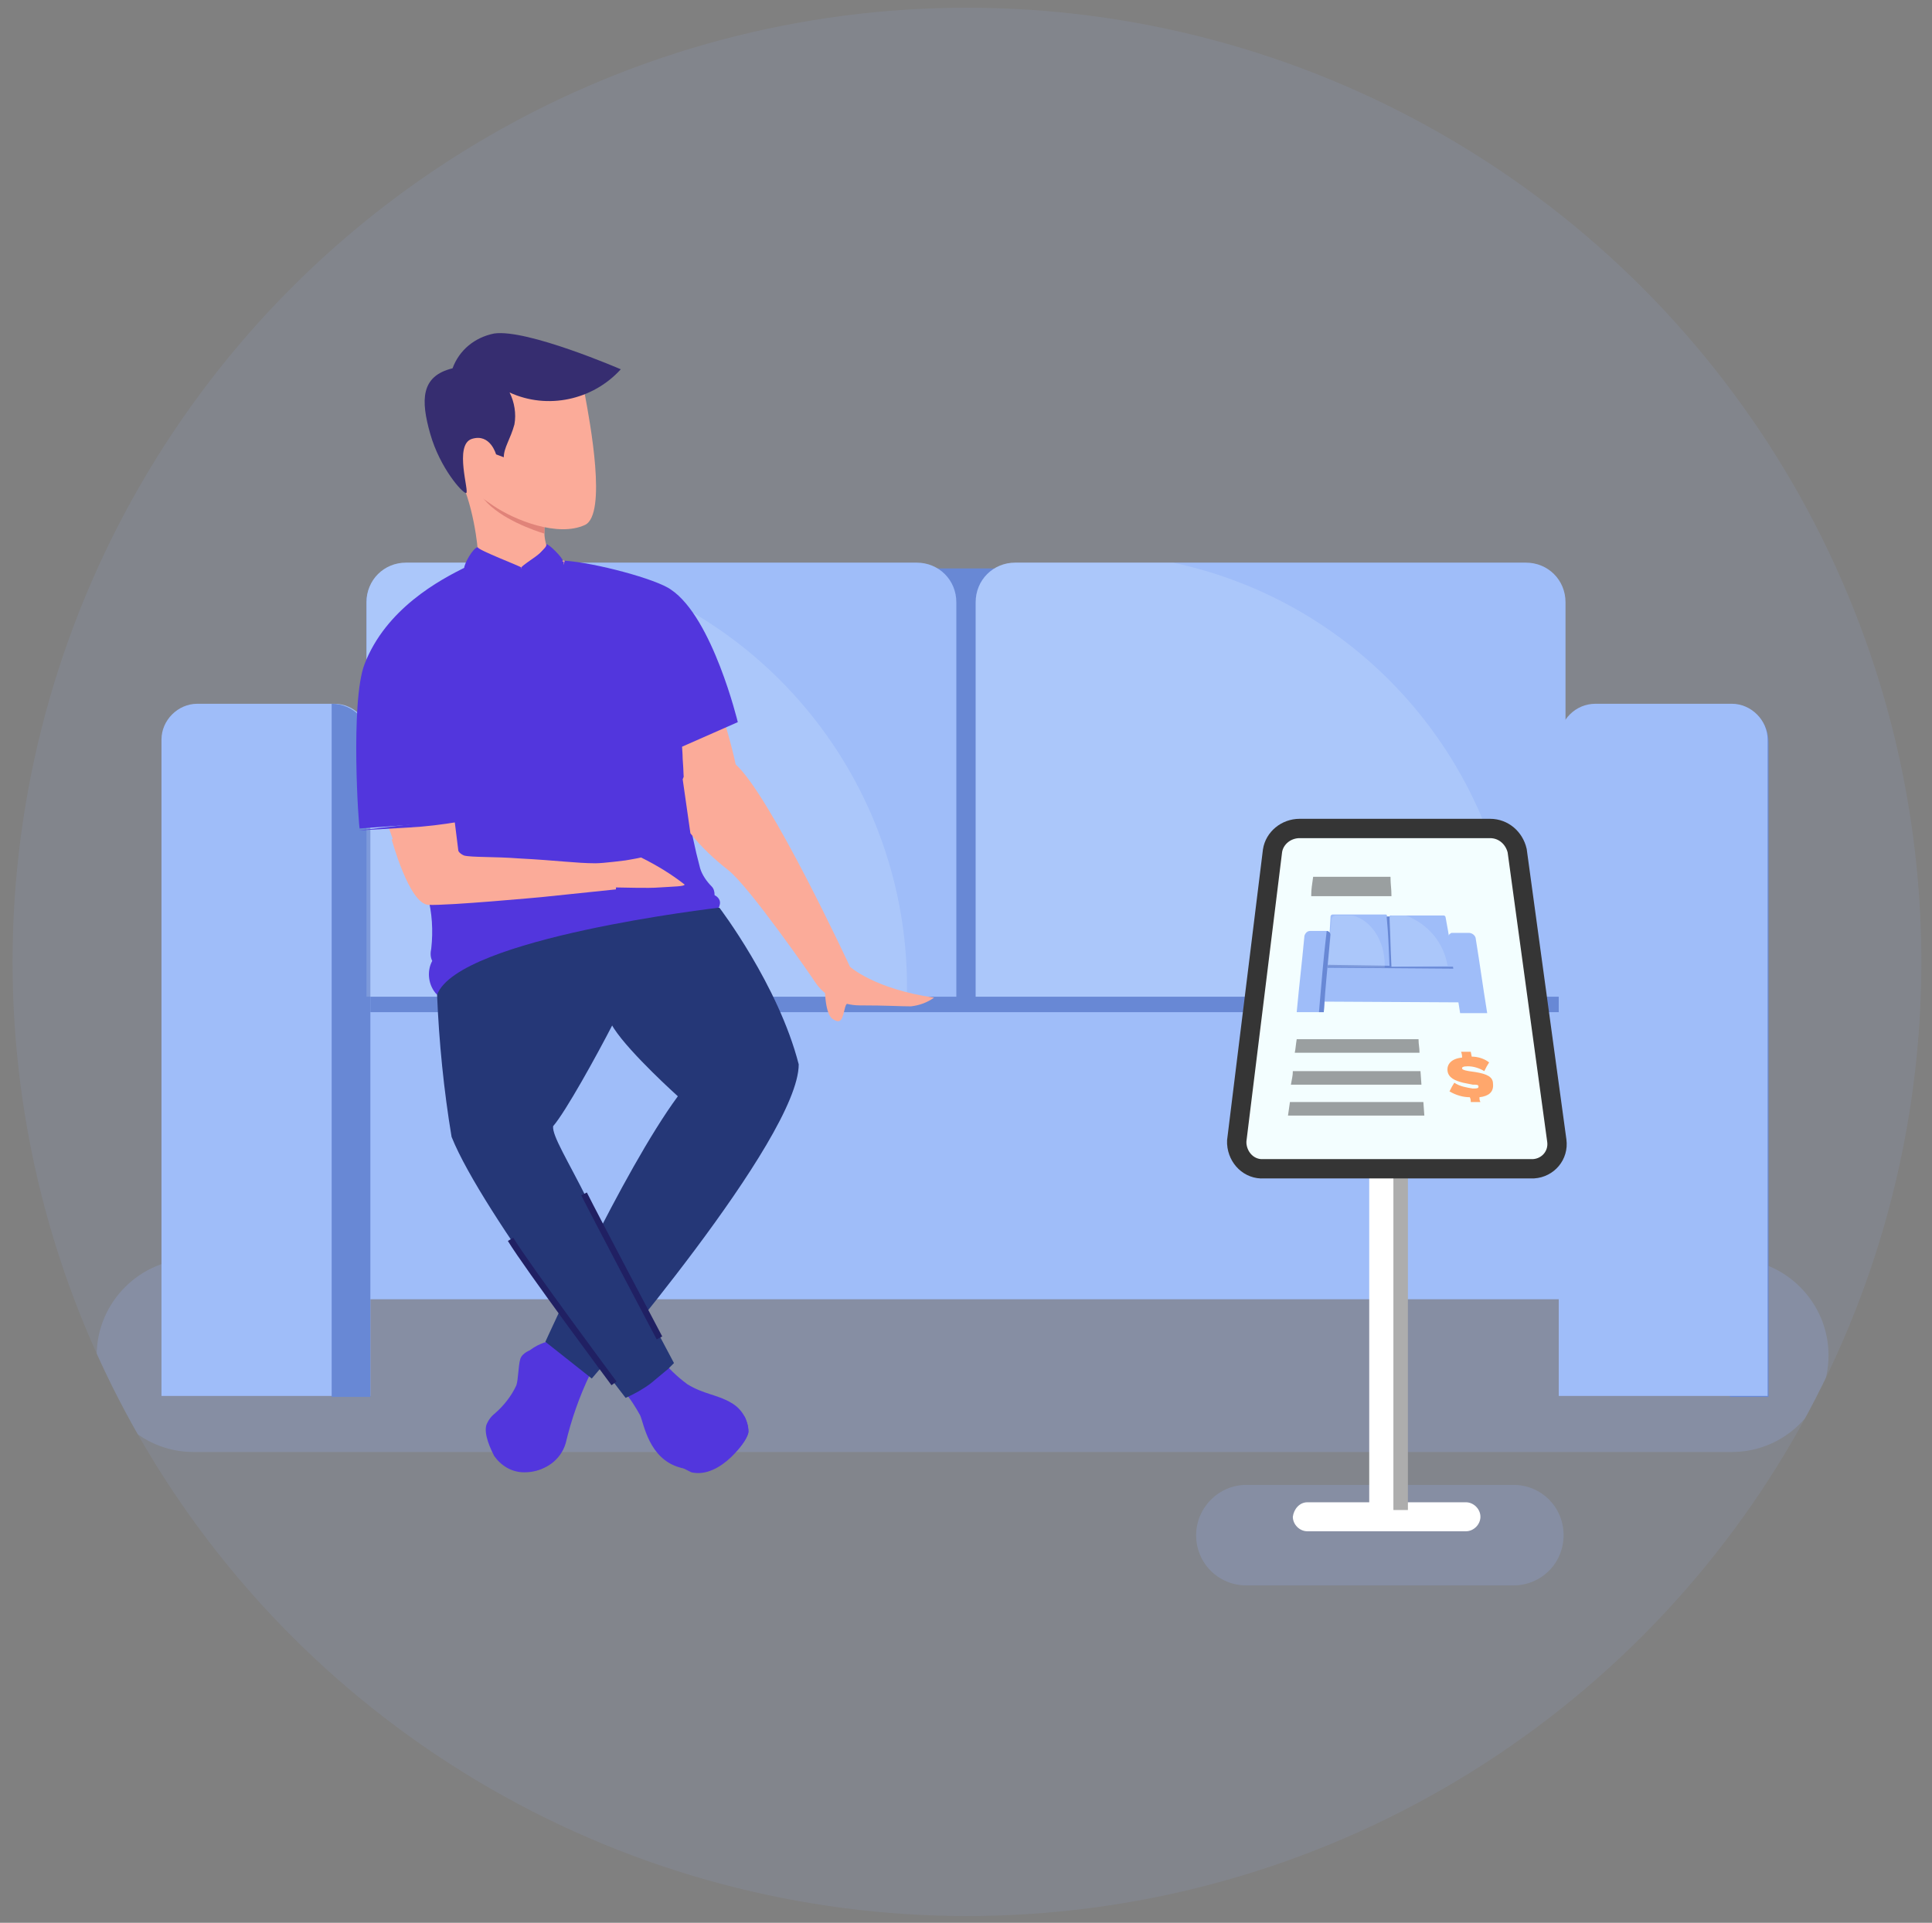 <?xml version="1.0" encoding="utf-8"?>
<!-- Generator: Adobe Illustrator 25.0.1, SVG Export Plug-In . SVG Version: 6.00 Build 0)  -->
<svg version="1.1" id="Calque_1" xmlns="http://www.w3.org/2000/svg" xmlns:xlink="http://www.w3.org/1999/xlink" x="0px" y="0px"
	 viewBox="0 0 199.8 198.9" style="enable-background:new 0 0 199.8 198.9;" xml:space="preserve">
<rect x="0" y="0" width="199.8" height="198.9" fill="#808080" stroke="none"/>
<style type="text/css">
	.st0{clip-path:url(#SVGID_2_);}
	.st1{fill:#5236DD;}
	.st2{clip-path:url(#SVGID_4_);}
	.st3{opacity:0.1;fill:#99B4FF;enable-background:new    ;}
	.st4{opacity:0.2;fill:#99B4FF;enable-background:new    ;}
	.st5{fill:#6888D5;}
	.st6{fill:#9FBDF9;}
	.st7{opacity:0.15;fill:#F3FEFF;enable-background:new    ;}
	.st8{fill:#FFFFFF;}
	.st9{fill:#ADADAD;}
	.st10{fill:#F3FEFF;stroke:#353535;stroke-width:2;stroke-miterlimit:10;}
	.st11{fill:#FFA76C;}
	.st12{opacity:0.47;}
	.st13{fill:#353535;}
	.st14{opacity:0.15;}
	.st15{fill:#F3FEFF;}
	.st16{fill:#FBAB99;}
	.st17{fill:#253777;}
	.st18{fill:#E08379;}
	.st19{fill:#362D70;}
	.st20{fill:none;stroke:#202063;stroke-width:0.65;stroke-miterlimit:10;}
</style>
<g id="Groupe_1726">
	<g id="Groupe_1725">
		<g>
			<defs>
				<circle id="SVGID_1_" cx="-129.1" cy="96.3" r="95.5"/>
			</defs>
			<clipPath id="SVGID_2_">
				<use xlink:href="#SVGID_1_"  style="overflow:visible;"/>
			</clipPath>
			<g class="st0">
				<g id="Groupe_1724">
					<g id="Groupe_1723">
						<path id="Tracé_3979" class="st1" d="M-15.3,38.5h-15.1l19.8-41H4.5L-15.3,38.5z"/>
					</g>
				</g>
			</g>
		</g>
	</g>
</g>
<g id="Groupe_1752">
	<g id="Groupe_1751">
		<g>
			<defs>
				<circle id="SVGID_3_" cx="100" cy="99.5" r="98.7"/>
			</defs>
			<clipPath id="SVGID_4_">
				<use xlink:href="#SVGID_3_"  style="overflow:visible;"/>
			</clipPath>
			<g class="st2">
				<g id="Groupe_1750">
					<g id="Groupe_1749">
						<rect id="Rectangle_1009" x="-63.6" y="-4.3" class="st3" width="305.3" height="206"/>
						<path id="Rectangle_1010" class="st4" d="M20,130.2h159.1c5.5,0,10,4.5,10,10l0,0c0,5.5-4.5,10-10,10H20c-5.5,0-10-4.5-10-10
							l0,0C10,134.7,14.5,130.2,20,130.2z"/>
						<path id="Rectangle_1011" class="st4" d="M128.9,153.6h27.6c2.9,0,5.2,2.3,5.2,5.2v0c0,2.9-2.3,5.2-5.2,5.2h-27.6
							c-2.9,0-5.2-2.3-5.2-5.2v0C123.7,156,126,153.6,128.9,153.6z"/>
						<g id="Groupe_1738">
							<path id="Rectangle_1012" class="st5" d="M178.9,72.8L178.9,72.8c2.2,0,4,1.8,4,4l0,0v67.7h-4V72.8z"/>
							<g id="Groupe_1727">
								<rect id="Rectangle_1013" x="22.8" y="93" class="st6" width="158.2" height="41.4"/>
								<path id="Rectangle_1014" class="st5" d="M41.3,58.8h117.1c1.9,0,3.4,1.5,3.4,3.4l0,0v42.5H37.9V62.2
									C37.9,60.4,39.4,58.8,41.3,58.8L41.3,58.8z"/>
								<path id="Rectangle_1015" class="st6" d="M42,58.2h52.8c2.3,0,4.1,1.8,4.1,4.1l0,0v40.8h-61V62.3C37.9,60,39.7,58.2,42,58.2
									z"/>
								<path id="Rectangle_1016" class="st6" d="M105,58.2h52.8c2.3,0,4.1,1.8,4.1,4.1l0,0v40.8h-61V62.3
									C100.9,60,102.7,58.2,105,58.2C105,58.2,105,58.2,105,58.2z"/>
								<path id="Rectangle_1017" class="st6" d="M20.4,72.8h14.2c2,0,3.7,1.7,3.7,3.7l0,0v67.9H16.7V76.5
									C16.7,74.5,18.4,72.8,20.4,72.8L20.4,72.8z"/>
								<path id="Rectangle_1018" class="st5" d="M34.3,72.8L34.3,72.8c2.2,0,4,1.8,4,4l0,0v67.7h-4V72.8z"/>
								<path id="Rectangle_1019" class="st6" d="M165,72.8h14.1c2,0,3.7,1.7,3.7,3.7v0l0,0v67.9h-21.6V76.5
									C161.3,74.5,162.9,72.8,165,72.8C165,72.8,165,72.8,165,72.8z"/>
								<path id="Tracé_4029" class="st7" d="M93.8,102.1c0-21.2-14.8-39.5-35.5-43.9H42c-2.3,0-4.1,1.8-4.1,4.1l0,0v40.8h55.9
									C93.8,102.8,93.8,102.4,93.8,102.1z"/>
								<path id="Tracé_4030" class="st7" d="M156.8,102.1c0-21.2-14.8-39.5-35.5-43.9H105c-2.3,0-4.1,1.8-4.1,4.1c0,0,0,0,0,0
									v40.8h55.9C156.8,102.8,156.8,102.4,156.8,102.1z"/>
							</g>
							<path id="Rectangle_1020" class="st8" d="M135.2,155.4h16.4c0.8,0,1.5,0.7,1.5,1.5l0,0c0,0.8-0.7,1.5-1.5,1.5h-16.4
								c-0.8,0-1.5-0.7-1.5-1.5l0,0C133.8,156.1,134.4,155.4,135.2,155.4z"/>
							<rect id="Rectangle_1021" x="141.6" y="113" class="st8" width="2.9" height="43.2"/>
							<rect id="Rectangle_1022" x="144.1" y="113" class="st9" width="1.5" height="43.2"/>
							<path id="Tracé_4031" class="st10" d="M158.2,120.9h-27.5c-1.5,0.1-2.7-1.1-2.8-2.6c0,0,0,0,0,0c0-0.1,0-0.2,0-0.3l3.7-30
								c0.2-1.3,1.4-2.3,2.8-2.3h19.7c1.4,0,2.5,1,2.8,2.3l4.1,30c0.2,1.5-0.9,2.8-2.4,2.9c0,0,0,0,0,0L158.2,120.9z"/>
							<g id="Groupe_1737">
								<g id="Groupe_1736">
									<g id="Groupe_1728">
										<path id="Tracé_4032" class="st11" d="M154.4,112.1c0.1,0.9-0.5,1.3-1.4,1.4c0,0.2,0,0.3,0.1,0.5h-1c0-0.2,0-0.3-0.1-0.5
											c-0.7,0-1.4-0.2-2.1-0.6c0.2-0.4,0.3-0.6,0.5-0.9c0.6,0.4,1.3,0.5,1.9,0.6c0.4,0,0.6,0,0.6-0.2s-0.2-0.2-0.6-0.2l-1-0.2
											c-0.8-0.2-1.5-0.5-1.6-1.2s0.4-1.3,1.5-1.4c0-0.2,0-0.3-0.1-0.6h1l0.1,0.5c0.6,0,1.3,0.2,1.8,0.6
											c-0.2,0.3-0.3,0.5-0.5,0.9c-0.5-0.3-1.1-0.5-1.7-0.5c-0.5,0-0.6,0.1-0.6,0.2s0.1,0.2,0.7,0.3l0.7,0.1
											C153.8,111.1,154.4,111.4,154.4,112.1z"/>
									</g>
									<g id="Groupe_1729" class="st12">
										<path id="Tracé_4033" class="st13" d="M133.4,114h13.8l0.1,1.4h-14.1C133.3,114.8,133.3,114.6,133.4,114z"/>
									</g>
									<g id="Groupe_1730" class="st12">
										<path id="Tracé_4034" class="st13" d="M133.7,110.8h13.2l0.1,1.4h-13.5C133.6,111.6,133.7,111.3,133.7,110.8z"/>
									</g>
									<g id="Groupe_1731" class="st12">
										<path id="Tracé_4035" class="st13" d="M134.1,107.5h12.6c0,0.6,0.1,0.8,0.1,1.4h-12.9C134,108.4,134,108.1,134.1,107.5z"
											/>
									</g>
									<g id="Groupe_1732" class="st12">
										<path id="Tracé_4036" class="st13" d="M135.8,90.7h8c0,0.8,0.1,1.2,0.1,2c-2.8,0-3.7,0-8.3,0
											C135.6,91.9,135.7,91.5,135.8,90.7z"/>
									</g>
									<g id="Groupe_1735">
										<path id="Tracé_4037" class="st6" d="M153.4,103.7l-18.4-0.1c0.2-1.9,0.3-2.9,0.5-4.8c8.3,0.1,8.6,0.1,17.1,0.2
											C152.9,100.8,153.1,101.7,153.4,103.7z"/>
										<path id="Tracé_4038" class="st5" d="M150.4,100.2l-13.1-0.1l0.2-2.3c0.1-1.6,1.4-2.9,2.9-3h6.4c1.6,0.2,2.9,1.4,3.2,3
											C150.2,98.8,150.2,99.2,150.4,100.2z"/>
										<path id="Tracé_4039" class="st6" d="M143.7,99.9l-6.5-0.1c0.2-2,0.3-3,0.4-5c0-0.1,0.1-0.2,0.2-0.2h5.5
											c0.1,0,0.2,0.1,0.1,0.2c0,0,0,0,0,0C143.6,96.9,143.6,97.9,143.7,99.9z"/>
										<path id="Tracé_4040" class="st6" d="M150.4,100h-6.5c-0.1-2-0.1-3-0.2-5.1c0-0.1,0-0.2,0.1-0.2h5.5
											c0.1,0,0.2,0.1,0.2,0.2C149.9,97,150,98,150.4,100z"/>
										<path id="Tracé_4041" class="st6" d="M136.9,104.7h-2.8c0.3-3.2,0.5-4.7,0.8-7.9c0.1-0.3,0.3-0.5,0.6-0.5h1.6
											c0.2,0,0.5,0.2,0.5,0.4c0,0,0,0,0,0v0.1C137.3,100,137.1,101.6,136.9,104.7z"/>
										<path id="Tracé_4042" class="st5" d="M136.9,104.7h-0.5c0.3-3.3,0.4-5,0.8-8.4l0,0c0.2,0,0.4,0.2,0.4,0.4l0,0
											C137.3,100,137.1,101.6,136.9,104.7z"/>
										<path id="Tracé_4043" class="st6" d="M153.8,104.8H151c-0.5-3.1-0.7-4.7-1.2-7.8c-0.1-0.2,0.1-0.4,0.3-0.5h1.8
											c0.3,0,0.6,0.2,0.7,0.5C153.1,100.1,153.3,101.7,153.8,104.8z"/>
										<g id="Groupe_1733" class="st14">
											<path id="Tracé_4044" class="st15" d="M143.2,99.8c0-2.5-1.4-4.6-3.3-5.1h-1.7c-0.3,0-0.5,0.2-0.5,0.5
												c-0.2,1.9-0.2,2.8-0.4,4.8l5.9,0.1V99.8z"/>
										</g>
										<g id="Groupe_1734" class="st14">
											<path id="Tracé_4045" class="st15" d="M149.7,99.9c-0.4-2.4-2-4.3-4.3-5.2H144c-0.2,0-0.3,0.2-0.3,0.5
												c0.1,1.9,0.1,2.8,0.2,4.8L149.7,99.9C149.7,100,149.7,99.9,149.7,99.9z"/>
										</g>
									</g>
								</g>
							</g>
						</g>
						<g id="Groupe_1748">
							<g id="Groupe_1742">
								<path id="Tracé_4046" class="st1" d="M61,142.2c-1.1,2.3-1.9,4.6-2.5,7.1c-0.5,1.7-2.1,2.9-3.9,2.9c-2.5-0.1-4-2.6-4.1-4.4
									s2.4-2.4,3.3-4s0.1-3.4,1.1-4.2c0.8-0.6,1.8-0.9,2.8-1.1"/>
								<g id="Groupe_1739">
									<path id="Tracé_4047" class="st1" d="M60,143.1c-1.2,0-2.4-0.6-3.1-1.6c0-0.1,0-0.2,0.1-0.1
										C57.9,142.1,58.9,142.7,60,143.1L60,143.1L60,143.1z"/>
								</g>
								<g id="Groupe_1740">
									<path id="Tracé_4048" class="st1" d="M59.8,144.2c-1.3,0-2.5-0.6-3.4-1.6c-0.1-0.1,0-0.2,0.1-0.1
										C57.6,143.2,58.7,143.7,59.8,144.2L59.8,144.2L59.8,144.2L59.8,144.2z"/>
								</g>
								<g id="Groupe_1741">
									<path id="Tracé_4049" class="st1" d="M59.5,145.2c-1.4-0.1-2.7-0.7-3.6-1.7c0-0.1,0-0.2,0.1-0.1
										C57.1,144.1,58.3,144.7,59.5,145.2L59.5,145.2L59.5,145.2L59.5,145.2z"/>
								</g>
								<path id="Tracé_4050" class="st1" d="M50.3,147.4c0.2-0.5,0.5-0.9,0.9-1.2l0,0c0.9-0.8,1.7-1.8,2.2-2.9
									c0.2-0.6,0.2-2,0.4-2.7s1.2-1,1.2-1c-0.3,0.8-0.4,1.7-0.4,2.5c-0.1,0.9-0.4,1.7-1,2.4c-0.3,0.3-0.6,0.5-0.9,0.8
									c-0.8,0.6-1.3,1.6-1.2,2.6c0,0.1,0,0.2,0,0.3c0.4,1.5,1.5,2.7,2.9,3.3c0.7,0.2,1.5,0.2,2.2,0.1c-0.7,0.5-1.5,0.7-2.4,0.7
									c-1.3,0-2.4-0.7-3.1-1.7C50.8,150,50,148.4,50.3,147.4z"/>
							</g>
							<g id="Groupe_1746">
								<path id="Tracé_4051" class="st1" d="M64.5,143.9c0.7,0.8,1.2,1.6,1.7,2.5c0.4,0.9,0.9,4.5,4.1,5.4
									c0.3,0.1,0.5,0.1,0.8,0.1c4,0.5,6.3-3,6.3-3.8c0-1.2-0.7-2.4-1.8-3c-1.3-0.8-2.9-0.9-4.5-1.9c-1.1-0.8-2-1.7-2.8-2.7
									L64.5,143.9z"/>
								<path id="Tracé_4052" class="st1" d="M70.3,151.7c0.4,0.2,0.8,0.4,1.2,0.6c3,0.7,5.9-3.4,5.9-4.2c0-0.6-0.2-1.1-0.4-1.6
									C76.1,149.4,73.5,151.6,70.3,151.7z"/>
								<g id="Groupe_1743">
									<path id="Tracé_4053" class="st1" d="M69.6,142.8c-0.6,1.2-1.7,2-3,2.3c0,0-0.1,0-0.1,0c0,0,0-0.1,0-0.1
										C67.6,144.4,68.6,143.7,69.6,142.8L69.6,142.8L69.6,142.8z"/>
								</g>
								<g id="Groupe_1744">
									<path id="Tracé_4054" class="st1" d="M70.4,143.5c-0.7,1.2-1.8,2.1-3.2,2.5c0,0-0.1,0-0.1-0.1c0,0,0-0.1,0-0.1
										C68.4,145.2,69.5,144.4,70.4,143.5L70.4,143.5L70.4,143.5z"/>
								</g>
								<g id="Groupe_1745">
									<path id="Tracé_4055" class="st1" d="M71.3,144.2c-0.7,1.3-2,2.3-3.4,2.8c-0.1,0-0.2-0.1-0.1-0.1
										C69.1,146.2,70.3,145.3,71.3,144.2L71.3,144.2L71.3,144.2z"/>
								</g>
							</g>
							<path id="Tracé_4056" class="st16" d="M74.2,72.3c0,0,2.3,7.1,2.1,8.7s-3,3.1-5.1,2.4s-2.4-8.9-2.4-8.9"/>
							<path id="Tracé_4057" class="st17" d="M62,94c0,0-0.3,9.8,1.5,12.4c1.7,2.6,6.6,7,6.6,7c-5.8,7.9-13.7,25.4-13.7,25.4
								l4.8,3.8c0,0,21.4-24.8,21.4-32.5c-2.1-8.2-8.2-16.2-8.2-16.2"/>
							<path id="Tracé_4058" class="st17" d="M45.2,102.9c0.2,4.9,0.7,9.9,1.5,14.7c3.2,8,18,27,18,27c0.9-0.4,1.8-0.9,2.6-1.5
								c0.6-0.5,1.2-1,1.8-1.5c0.2-0.2,0.4-0.4,0.6-0.6c0,0-6.9-13-8.9-16.8c-2.1-4.2-3.7-6.7-3.6-7.7c1.3-1.5,4.5-7.3,6.2-10.6l0,0
								c0.7-1.4,1.2-2.3,1.2-2.3l0.5-8.4l-6.4-1.7c0,0-12.2,2.2-12.5,2.4S45.2,102.9,45.2,102.9z"/>
							<path id="Tracé_4059" class="st1" d="M37.7,68.7c2.2-5.7,7.7-8.7,10.6-10.1l1-0.5l7.4-0.1c0,0,0.3,0,1.7,0
								c3.1,0.2,9.5,1.9,11,3c4.3,2.9,6.9,13.7,6.9,13.7l-5.9,2.6c0.3,4.2,0.9,8.4,2,12.5c0.2,0.7,0.7,1.4,1.2,1.9
								c0.2,0.2,0.3,0.5,0.3,0.9c0.4,0.2,0.7,0.6,0.5,1.1c0,0,0,0,0,0c0,0.1-0.1,0.2-0.1,0.2c0,0-26.9,3.1-29.1,9
								c-0.9-0.9-1.1-2.4-0.5-3.5c-0.2-0.4-0.2-0.8-0.1-1.3c0.2-1.8,0.1-3.7-0.4-5.5l-1.5-7.3l-5.5,0.4
								C37.1,85.8,36.2,72.6,37.7,68.7z"/>
							<path id="Tracé_4060" class="st16" d="M47,84.8l0.5,4l-5.8,1.1l-1.5-4.3"/>
							<path id="Tracé_4061" class="st1" d="M54.6,61.3c0,0,6.1,18.9,6.5,21.9s-0.8,9.3-1.5,9.7s-3.6-5.6-4.5-8.2
								s-1.6-23.2-1.6-23.2"/>
							<path id="Tracé_4062" class="st16" d="M44.4,87.9l2.8-0.5c0,0.5,0.3,0.9,0.8,1.1c0.8,0.2,3.1,0.1,5.7,0.3
								c3.9,0.2,5.9,0.5,7.9,0.5c0.8,0,3.1-0.3,3.1-0.3s1.2-0.2,1.6-0.3c1.6,0.8,3.1,1.7,4.5,2.8c0,0.2-1.1,0.2-2.6,0.3
								c-1.2,0.1-3.7,0-4.5,0V92l-7.7,0.8c0,0-9.7,0.9-11.7,0.8s-3.8-6.8-3.8-6.8L44.4,87.9z"/>
							<g id="Groupe_1747">
								<path id="Tracé_4063" class="st16" d="M47.3,49.1l9.3,1.4c-0.2,0.9-0.3,1.8-0.3,2.8c0,0.6,0,1.2,0,1.8c0,0.7,0.2,1.3,0.4,2
									c0.2,0.4,0.6,0.8,1.7,0.9c0,0-0.4,2.7-4.8,2.7s-5.3-2.2-5.3-2.2l0.2-0.1c0.4-0.3,0.8-0.7,0.9-1.2
									C49.5,57,48.9,51.6,47.3,49.1z"/>
								<path id="Tracé_4064" class="st18" d="M50.1,51.7c1.7,2,5.2,3.2,6.2,3.5c0-0.6,0-1.2,0-1.8C53.5,52,48.6,49.9,50.1,51.7z"
									/>
								<path id="Tracé_4065" class="st16" d="M60,39.2c0.2,0.5,0.4,1.1,0.5,1.7c0.5,2.7,2.3,12.3,0,13.4c-2.8,1.3-7.3-0.5-9.5-2
									c-4.2-2.9-5.5-3.6-5.5-8.7C45.5,36.4,56.8,32.2,60,39.2z"/>
								<path id="Tracé_4066" class="st19" d="M64.2,38.2c-2.9,3.2-7.6,4.2-11.5,2.4c0.5,1,0.7,2.2,0.5,3.3
									c-0.4,1.5-1.1,2.4-1.1,3.4L51.3,47c0,0-0.6-2.2-2.5-1.6s-0.2,5.6-0.6,5.6s-2.7-2.6-3.7-6.1s-1-6,2.3-6.8
									c0.7-1.9,2.3-3.2,4.3-3.6C54.5,34,64.2,38.2,64.2,38.2z"/>
							</g>
							<path id="Tracé_4067" class="st1" d="M58.3,58.1c0,0-1.1-0.3-1.4-0.7c-0.1-0.3-0.2-0.7-0.3-1l-1.2,1.3
								c-0.7,0.4-1.5,0.8-1.6,1.7l-0.1,1.2l-0.2-0.9c-0.2-0.9-0.9-1.5-1.7-1.7c-0.9-0.2-1.8-0.5-2.6-0.8c-0.2,0.7-0.6,1.3-1.2,1.7
								c0.8,0.9,1.8,1.6,2.9,2.1c1.9,0.5,4,0.4,5.9-0.2C57.7,60.1,58.3,59.1,58.3,58.1z"/>
							<path id="Tracé_4068" class="st1" d="M45.2,70.4c0.1,1.2,0.3,2.4,0.5,3.6s0.3,2.4,0.5,3.6s0.3,2.4,0.6,3.6L47,83l0.1,0.9
								c0,0.3,0.1,0.6,0.1,0.9l0.1-0.2c-1.7,0.3-3.4,0.5-5.1,0.7l-5.1,0.6c1.7-0.1,3.4-0.2,5.2-0.3s3.4-0.3,5.2-0.6h0.2v-0.2
								c0-0.7-0.1-1.2-0.2-1.8l-0.3-1.8c-0.2-1.2-0.4-2.4-0.6-3.6s-0.4-2.4-0.6-3.6S45.4,71.6,45.2,70.4z"/>
							<path id="Tracé_4069" class="st1" d="M70.7,80.6c0,0,0-0.8-0.1-2.1c0-0.6-0.1-1.4-0.1-2.2l-0.2-2.5L70,71.4
								c-0.1-0.8-0.2-1.5-0.3-2.2c-0.2-1.2-0.3-2.1-0.3-2.1s0,0.8,0.1,2.1c0,0.6,0.1,1.4,0.1,2.2l0.2,2.5l0.3,2.5
								c0.1,0.8,0.2,1.5,0.3,2.1C70.5,79.8,70.7,80.6,70.7,80.6z"/>
							<path id="Tracé_4070" class="st20" d="M68.2,138.4c0,0-6.6-12.5-7.8-14.9"/>
							<path id="Tracé_4071" class="st20" d="M63.5,143.1c0,0-9-12.1-10.7-14.9"/>
							<path id="Tracé_4072" class="st1" d="M54.4,58.8c-0.5-0.1-1,0-1.4,0.2c-0.3,0.2-0.5,1.1-0.5,1.4s0.7,1,1,1.3
								c0.4,0,0.7-0.1,1.1-0.2c0.3-0.5,0.5-1.1,0.5-1.7C55.1,59.4,54.8,59,54.4,58.8z"/>
							<path id="Tracé_4073" class="st1" d="M53.9,58.7c0,0,1,1.6,1.3,1.8c1-0.8,2-1.6,3-2.5c0-0.3-1.5-1.8-1.7-1.7
								C56.6,57,54.3,58.2,53.9,58.7z"/>
							<path id="Tracé_4074" class="st1" d="M52.9,61c-1.2-0.4-3.4-1.9-4.9-2.2c0-0.5,0.9-2.1,1.4-2.2c0,0.3,4.5,2,4.5,2.1
								C53.6,59.5,53.3,60.3,52.9,61z"/>
						</g>
						<path id="Tracé_4075" class="st16" d="M76,79c3.6,3.1,11.9,21,11.9,21s2.5,2.3,8.7,3.2c-0.7,0.5-1.5,0.8-2.4,0.9
							c-1.1,0-2.5-0.1-5.3-0.1c-1.8,0-3.6-0.9-4.6-2.4c-0.3-0.5-6.9-10-9-11.6c-1.4-1.1-2.8-2.4-3.9-3.8l-0.8-5.6
							C70.7,80.5,72.4,76,76,79z"/>
						<path id="Tracé_4076" class="st16" d="M85.3,101.6c0,0-0.1,3.2,0.8,3.8s1,0,1.3-1.2s2.2-0.7,2.2-0.7S87.3,100.8,85.3,101.6z"
							/>
					</g>
				</g>
			</g>
		</g>
	</g>
</g>
</svg>
